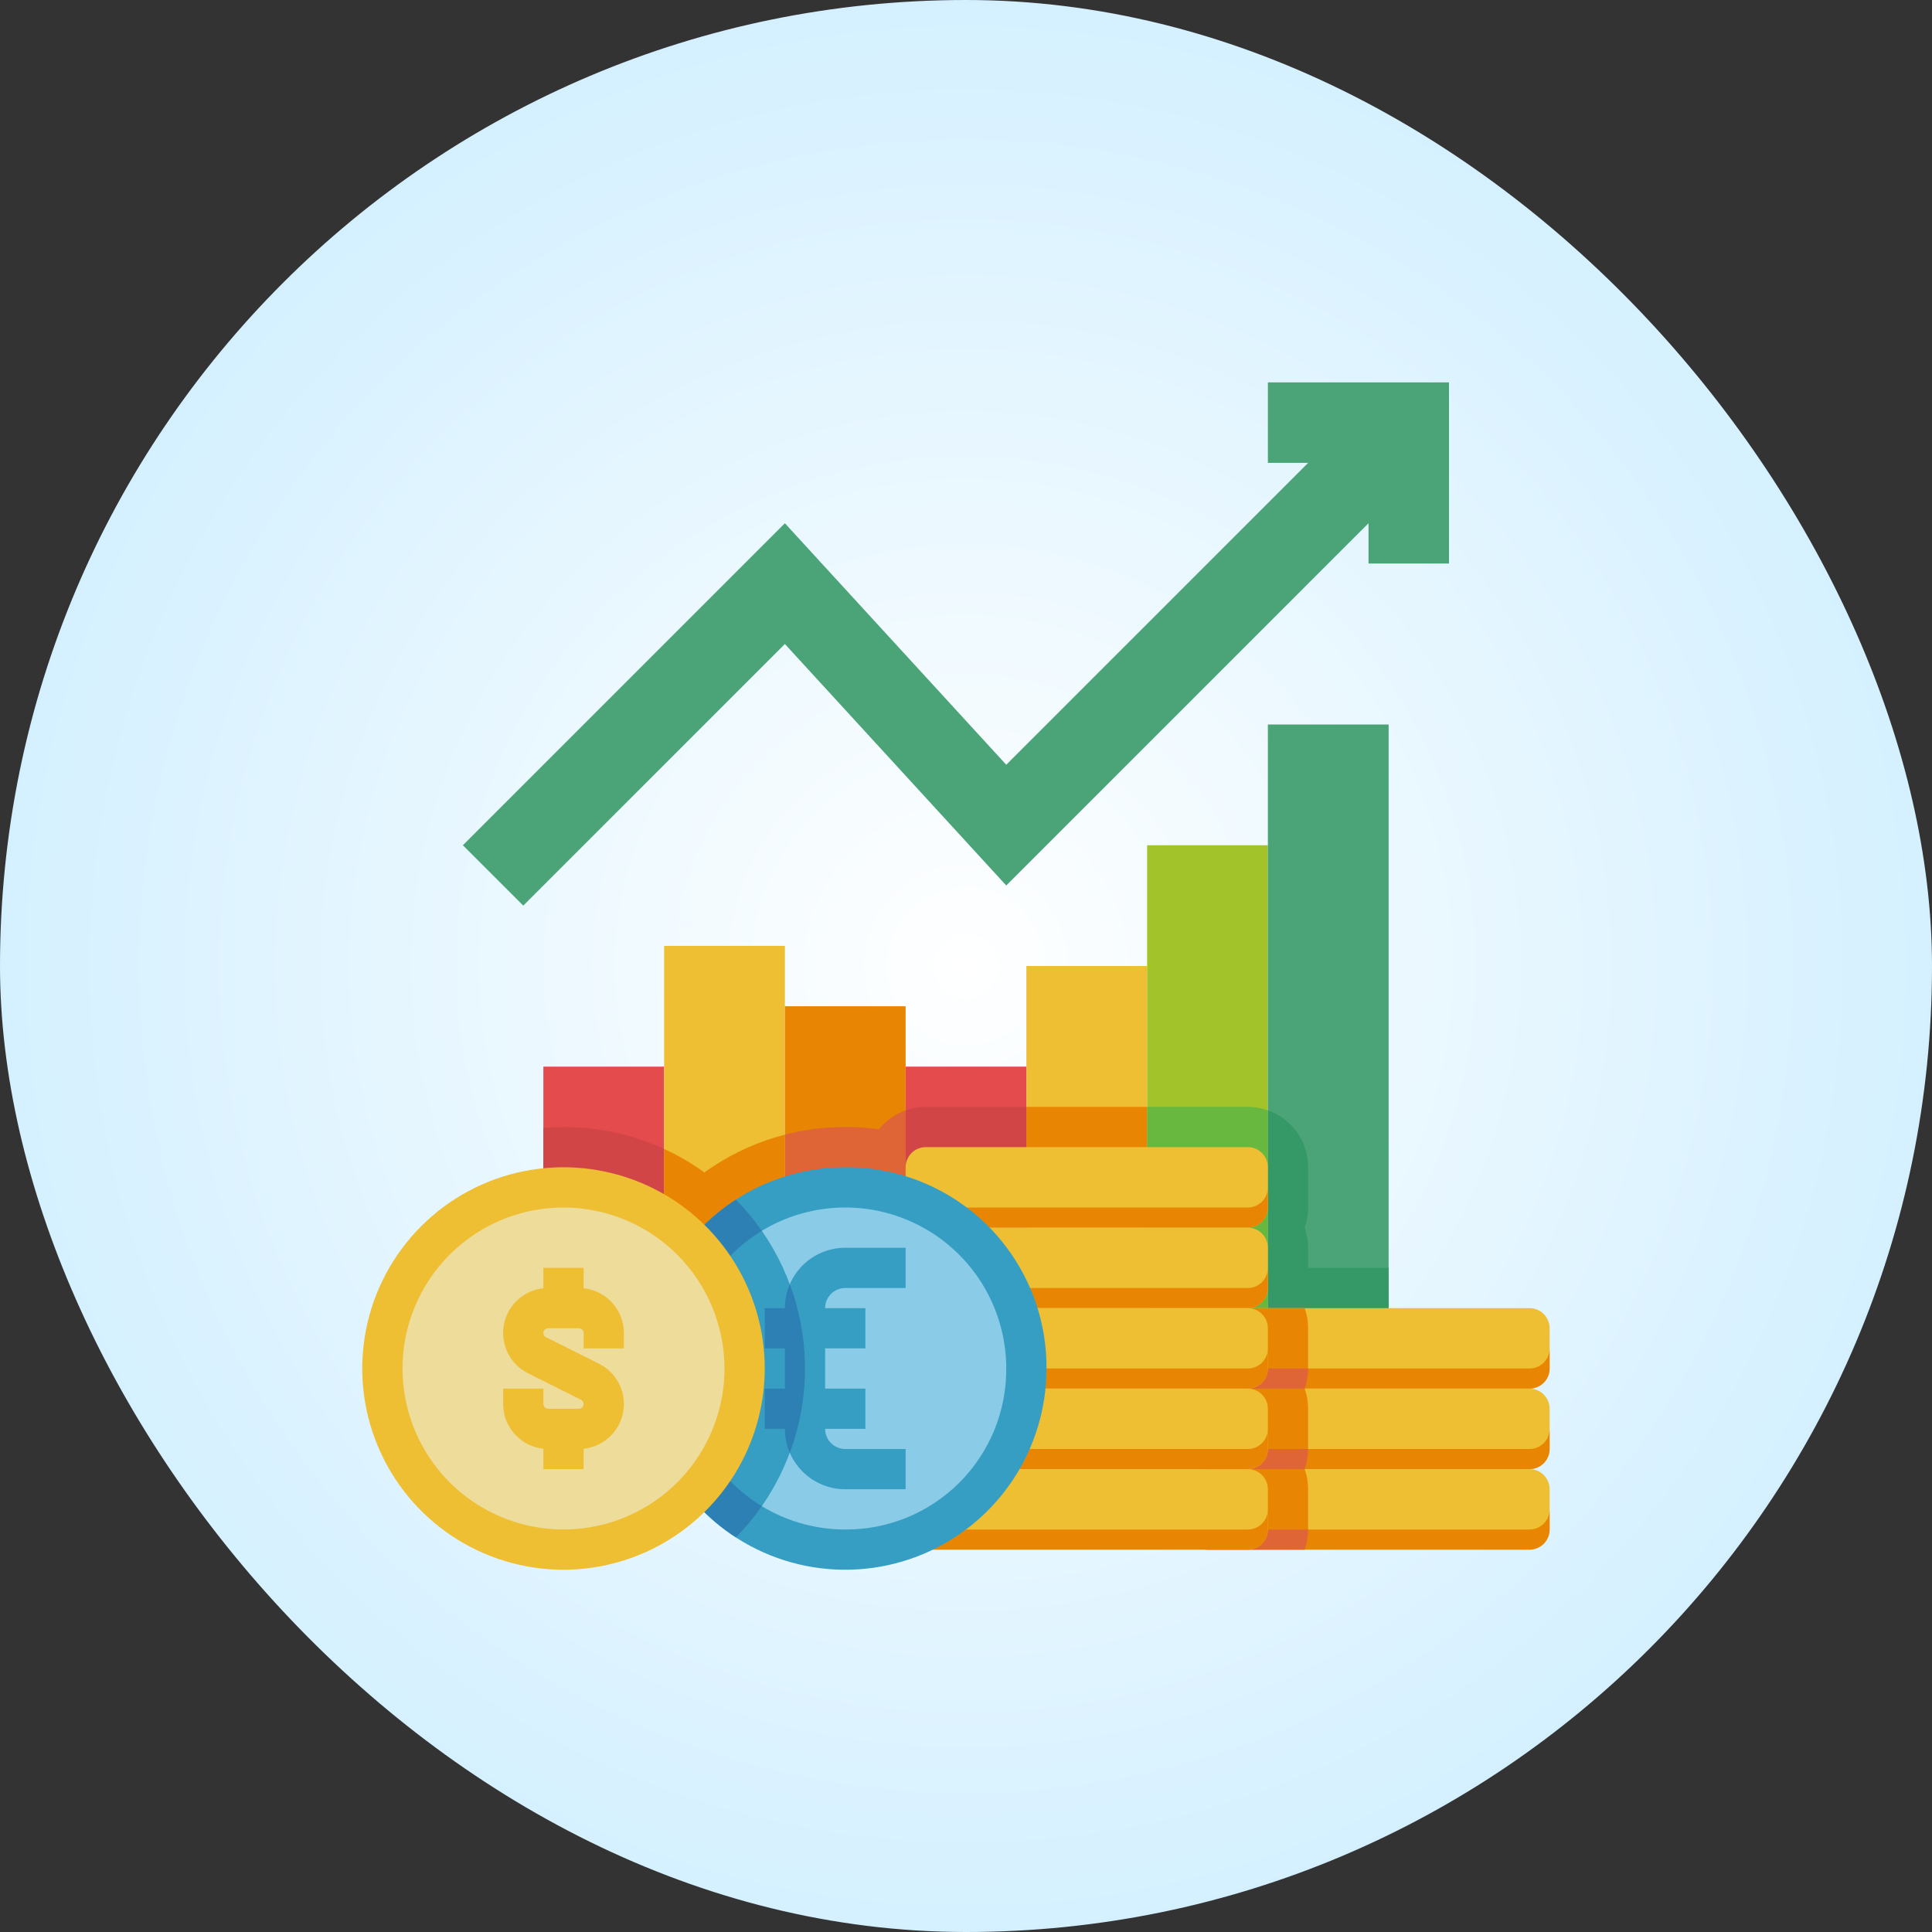 <svg width="60" height="60" viewBox="0 0 60 60" fill="none" xmlns="http://www.w3.org/2000/svg">
<rect x="0" y="0" width="60" height="60" fill="#333333" stroke="none"/>
<rect width="60" height="60" rx="30" fill="url(#paint0_radial_376_8579)"/>
<path d="M16.875 33.125H20.625V39.375H16.875V33.125Z" fill="#E44B4D"/>
<path d="M20.625 29.375H24.375V39.375H20.625V29.375Z" fill="#EEBE33"/>
<path d="M24.375 31.25H28.125V39.375H24.375V31.25Z" fill="#E88604"/>
<path d="M28.125 33.125H31.875V39.375H28.125V33.125Z" fill="#E44B4D"/>
<path d="M31.875 30H35.625V39.375H31.875V30Z" fill="#EEBE33"/>
<path d="M35.625 26.25H39.375V41.25H35.625V26.25Z" fill="#A2C32A"/>
<path d="M39.375 22.5H43.125V41.25H39.375V22.5Z" fill="#4BA477"/>
<path d="M17.5 35C18.579 34.999 19.645 35.231 20.625 35.681V39.375H16.875V35.027C17.081 35.009 17.289 35 17.5 35Z" fill="#D14547"/>
<path d="M28.125 34.482V39.375H24.375V35.237C25.327 34.992 26.318 34.936 27.292 35.072C27.51 34.803 27.798 34.598 28.125 34.482Z" fill="#DF6537"/>
<path d="M31.875 34.375H35.625V39.375H31.875V34.375Z" fill="#E88604"/>
<path d="M43.125 39.375V41.25H39.375V34.483C39.74 34.612 40.057 34.852 40.281 35.168C40.504 35.485 40.625 35.862 40.625 36.25V37.5C40.625 37.713 40.589 37.924 40.518 38.125C40.589 38.326 40.625 38.537 40.625 38.75V39.375H43.125Z" fill="#349966"/>
<path d="M22.175 36.206C22.851 35.766 23.594 35.439 24.375 35.237V39.375H20.625V35.681C21.064 35.883 21.483 36.128 21.875 36.411C21.973 36.34 22.073 36.272 22.175 36.206Z" fill="#E88604"/>
<path d="M28.75 34.375H31.875V39.375H28.125V34.482C28.326 34.411 28.537 34.375 28.75 34.375Z" fill="#D14547"/>
<path d="M39.375 34.483V41.25H35.625V34.375H38.75C38.963 34.375 39.175 34.411 39.375 34.483Z" fill="#68B840"/>
<path d="M39.375 11.875V14.375H40.625L31.25 23.75L24.375 16.25L14.375 26.25L16.25 28.125L24.375 20L31.25 27.5L42.5 16.25V17.5H45V11.875H39.375Z" fill="#4BA477"/>
<path d="M47.5 40.625H37.5C37.155 40.625 36.875 40.905 36.875 41.25V42.5C36.875 42.845 37.155 43.125 37.5 43.125H47.5C47.845 43.125 48.125 42.845 48.125 42.5V41.25C48.125 40.905 47.845 40.625 47.5 40.625Z" fill="#EEBE33"/>
<path d="M48.125 41.875V42.5C48.125 42.582 48.109 42.663 48.078 42.739C48.046 42.815 48 42.884 47.942 42.942C47.884 43 47.815 43.046 47.739 43.078C47.663 43.109 47.582 43.125 47.5 43.125H37.5C37.418 43.125 37.337 43.109 37.261 43.078C37.185 43.046 37.116 43 37.058 42.942C37 42.884 36.954 42.815 36.922 42.739C36.891 42.663 36.875 42.582 36.875 42.5V41.875C36.875 41.957 36.891 42.038 36.922 42.114C36.954 42.19 37 42.259 37.058 42.317C37.116 42.375 37.185 42.421 37.261 42.453C37.337 42.484 37.418 42.5 37.5 42.5H47.5C47.582 42.5 47.663 42.484 47.739 42.453C47.815 42.421 47.884 42.375 47.942 42.317C48 42.259 48.046 42.19 48.078 42.114C48.109 42.038 48.125 41.957 48.125 41.875Z" fill="#E88604"/>
<path d="M47.5 43.125H37.5C37.155 43.125 36.875 43.405 36.875 43.75V45C36.875 45.345 37.155 45.625 37.5 45.625H47.5C47.845 45.625 48.125 45.345 48.125 45V43.75C48.125 43.405 47.845 43.125 47.5 43.125Z" fill="#EEBE33"/>
<path d="M48.125 44.375V45C48.125 45.082 48.109 45.163 48.078 45.239C48.046 45.315 48 45.384 47.942 45.442C47.884 45.5 47.815 45.546 47.739 45.578C47.663 45.609 47.582 45.625 47.5 45.625H37.5C37.418 45.625 37.337 45.609 37.261 45.578C37.185 45.546 37.116 45.5 37.058 45.442C37 45.384 36.954 45.315 36.922 45.239C36.891 45.163 36.875 45.082 36.875 45V44.375C36.875 44.457 36.891 44.538 36.922 44.614C36.954 44.69 37 44.759 37.058 44.817C37.116 44.875 37.185 44.921 37.261 44.953C37.337 44.984 37.418 45 37.5 45H47.5C47.582 45 47.663 44.984 47.739 44.953C47.815 44.921 47.884 44.875 47.942 44.817C48 44.759 48.046 44.69 48.078 44.614C48.109 44.538 48.125 44.457 48.125 44.375Z" fill="#E88604"/>
<path d="M47.5 45.625H37.5C37.155 45.625 36.875 45.905 36.875 46.25V47.5C36.875 47.845 37.155 48.125 37.5 48.125H47.5C47.845 48.125 48.125 47.845 48.125 47.5V46.25C48.125 45.905 47.845 45.625 47.5 45.625Z" fill="#EEBE33"/>
<path d="M48.125 46.875V47.5C48.125 47.582 48.109 47.663 48.078 47.739C48.046 47.815 48 47.884 47.942 47.942C47.884 48 47.815 48.046 47.739 48.078C47.663 48.109 47.582 48.125 47.5 48.125H37.5C37.418 48.125 37.337 48.109 37.261 48.078C37.185 48.046 37.116 48 37.058 47.942C37 47.884 36.954 47.815 36.922 47.739C36.891 47.663 36.875 47.582 36.875 47.5V46.875C36.875 46.957 36.891 47.038 36.922 47.114C36.954 47.19 37 47.259 37.058 47.317C37.116 47.375 37.185 47.421 37.261 47.453C37.337 47.484 37.418 47.5 37.5 47.5H47.5C47.582 47.5 47.663 47.484 47.739 47.453C47.815 47.421 47.884 47.375 47.942 47.317C48 47.259 48.046 47.19 48.078 47.114C48.109 47.038 48.125 46.957 48.125 46.875Z" fill="#E88604"/>
<path d="M40.625 42.5C40.625 42.713 40.589 42.925 40.517 43.125C40.589 43.325 40.625 43.537 40.625 43.75V45C40.625 45.213 40.589 45.425 40.517 45.625C40.589 45.825 40.625 46.037 40.625 46.25V47.5C40.625 47.713 40.589 47.925 40.517 48.125H37.5C37.418 48.125 37.337 48.109 37.261 48.078C37.185 48.046 37.116 48 37.058 47.942C37 47.884 36.954 47.815 36.922 47.739C36.891 47.663 36.875 47.582 36.875 47.5V46.25C36.875 46.168 36.891 46.087 36.922 46.011C36.954 45.935 37 45.866 37.058 45.808C37.116 45.75 37.185 45.704 37.261 45.672C37.337 45.641 37.418 45.625 37.5 45.625C37.418 45.625 37.337 45.609 37.261 45.578C37.185 45.546 37.116 45.5 37.058 45.442C37 45.384 36.954 45.315 36.922 45.239C36.891 45.163 36.875 45.082 36.875 45V43.75C36.875 43.668 36.891 43.587 36.922 43.511C36.954 43.435 37 43.366 37.058 43.308C37.116 43.25 37.185 43.204 37.261 43.172C37.337 43.141 37.418 43.125 37.5 43.125C37.418 43.125 37.337 43.109 37.261 43.078C37.185 43.046 37.116 43 37.058 42.942C37 42.884 36.954 42.815 36.922 42.739C36.891 42.663 36.875 42.582 36.875 42.5V41.25C36.875 41.168 36.891 41.087 36.922 41.011C36.954 40.935 37 40.866 37.058 40.808C37.116 40.75 37.185 40.704 37.261 40.672C37.337 40.641 37.418 40.625 37.5 40.625H40.517C40.589 40.825 40.625 41.037 40.625 41.25V42.5Z" fill="#E88604"/>
<path d="M37.5 47.5H40.625C40.625 47.713 40.589 47.925 40.517 48.125H37.5C37.418 48.125 37.337 48.109 37.261 48.078C37.185 48.046 37.116 48 37.058 47.942C37 47.884 36.954 47.815 36.922 47.739C36.891 47.663 36.875 47.582 36.875 47.5V46.875C36.875 46.957 36.891 47.038 36.922 47.114C36.954 47.19 37 47.259 37.058 47.317C37.116 47.375 37.185 47.421 37.261 47.453C37.337 47.484 37.418 47.5 37.5 47.5Z" fill="#DF6537"/>
<path d="M37.5 45H40.625C40.625 45.213 40.589 45.425 40.517 45.625H37.5C37.418 45.625 37.337 45.609 37.261 45.578C37.185 45.546 37.116 45.5 37.058 45.442C37 45.384 36.954 45.315 36.922 45.239C36.891 45.163 36.875 45.082 36.875 45V44.375C36.875 44.457 36.891 44.538 36.922 44.614C36.954 44.69 37 44.759 37.058 44.817C37.116 44.875 37.185 44.921 37.261 44.953C37.337 44.984 37.418 45 37.5 45Z" fill="#DF6537"/>
<path d="M36.875 42.5V41.875C36.875 41.957 36.891 42.038 36.922 42.114C36.954 42.19 37 42.259 37.058 42.317C37.116 42.375 37.185 42.421 37.261 42.453C37.337 42.484 37.418 42.5 37.5 42.5H40.625C40.625 42.713 40.589 42.925 40.517 43.125H37.5C37.418 43.125 37.337 43.109 37.261 43.078C37.185 43.046 37.116 43 37.058 42.942C37 42.884 36.954 42.815 36.922 42.739C36.891 42.663 36.875 42.582 36.875 42.5Z" fill="#DF6537"/>
<path d="M38.75 35.625H28.75C28.405 35.625 28.125 35.905 28.125 36.25V37.5C28.125 37.845 28.405 38.125 28.75 38.125H38.75C39.095 38.125 39.375 37.845 39.375 37.5V36.25C39.375 35.905 39.095 35.625 38.75 35.625Z" fill="#EEBE33"/>
<path d="M39.375 36.875V37.5C39.375 37.582 39.359 37.663 39.328 37.739C39.296 37.815 39.25 37.884 39.192 37.942C39.134 38 39.065 38.046 38.989 38.078C38.913 38.109 38.832 38.125 38.75 38.125H28.75C28.668 38.125 28.587 38.109 28.511 38.078C28.435 38.046 28.366 38 28.308 37.942C28.25 37.884 28.204 37.815 28.172 37.739C28.141 37.663 28.125 37.582 28.125 37.5V36.875C28.125 36.957 28.141 37.038 28.172 37.114C28.204 37.19 28.25 37.259 28.308 37.317C28.366 37.375 28.435 37.421 28.511 37.453C28.587 37.484 28.668 37.5 28.75 37.5H38.75C38.832 37.5 38.913 37.484 38.989 37.453C39.065 37.421 39.134 37.375 39.192 37.317C39.25 37.259 39.296 37.19 39.328 37.114C39.359 37.038 39.375 36.957 39.375 36.875Z" fill="#E88604"/>
<path d="M38.75 38.125H28.75C28.405 38.125 28.125 38.405 28.125 38.75V40C28.125 40.345 28.405 40.625 28.75 40.625H38.75C39.095 40.625 39.375 40.345 39.375 40V38.75C39.375 38.405 39.095 38.125 38.75 38.125Z" fill="#EEBE33"/>
<path d="M39.375 39.375V40C39.375 40.082 39.359 40.163 39.328 40.239C39.296 40.315 39.25 40.384 39.192 40.442C39.134 40.5 39.065 40.546 38.989 40.578C38.913 40.609 38.832 40.625 38.75 40.625H28.75C28.668 40.625 28.587 40.609 28.511 40.578C28.435 40.546 28.366 40.5 28.308 40.442C28.25 40.384 28.204 40.315 28.172 40.239C28.141 40.163 28.125 40.082 28.125 40V39.375C28.125 39.457 28.141 39.538 28.172 39.614C28.204 39.69 28.25 39.759 28.308 39.817C28.366 39.875 28.435 39.921 28.511 39.953C28.587 39.984 28.668 40 28.75 40H38.75C38.832 40 38.913 39.984 38.989 39.953C39.065 39.921 39.134 39.875 39.192 39.817C39.25 39.759 39.296 39.69 39.328 39.614C39.359 39.538 39.375 39.457 39.375 39.375Z" fill="#E88604"/>
<path d="M38.75 40.625H28.75C28.405 40.625 28.125 40.905 28.125 41.25V42.5C28.125 42.845 28.405 43.125 28.75 43.125H38.75C39.095 43.125 39.375 42.845 39.375 42.5V41.25C39.375 40.905 39.095 40.625 38.75 40.625Z" fill="#EEBE33"/>
<path d="M39.375 41.875V42.5C39.375 42.582 39.359 42.663 39.328 42.739C39.296 42.815 39.25 42.884 39.192 42.942C39.134 43 39.065 43.046 38.989 43.078C38.913 43.109 38.832 43.125 38.75 43.125H28.75C28.668 43.125 28.587 43.109 28.511 43.078C28.435 43.046 28.366 43 28.308 42.942C28.25 42.884 28.204 42.815 28.172 42.739C28.141 42.663 28.125 42.582 28.125 42.5V41.875C28.125 41.957 28.141 42.038 28.172 42.114C28.204 42.19 28.25 42.259 28.308 42.317C28.366 42.375 28.435 42.421 28.511 42.453C28.587 42.484 28.668 42.5 28.75 42.5H38.75C38.832 42.5 38.913 42.484 38.989 42.453C39.065 42.421 39.134 42.375 39.192 42.317C39.25 42.259 39.296 42.19 39.328 42.114C39.359 42.038 39.375 41.957 39.375 41.875Z" fill="#E88604"/>
<path d="M38.75 43.125H28.75C28.405 43.125 28.125 43.405 28.125 43.75V45C28.125 45.345 28.405 45.625 28.75 45.625H38.75C39.095 45.625 39.375 45.345 39.375 45V43.75C39.375 43.405 39.095 43.125 38.75 43.125Z" fill="#EEBE33"/>
<path d="M39.375 44.375V45C39.375 45.082 39.359 45.163 39.328 45.239C39.296 45.315 39.25 45.384 39.192 45.442C39.134 45.5 39.065 45.546 38.989 45.578C38.913 45.609 38.832 45.625 38.75 45.625H28.75C28.668 45.625 28.587 45.609 28.511 45.578C28.435 45.546 28.366 45.5 28.308 45.442C28.25 45.384 28.204 45.315 28.172 45.239C28.141 45.163 28.125 45.082 28.125 45V44.375C28.125 44.457 28.141 44.538 28.172 44.614C28.204 44.69 28.25 44.759 28.308 44.817C28.366 44.875 28.435 44.921 28.511 44.953C28.587 44.984 28.668 45 28.75 45H38.75C38.832 45 38.913 44.984 38.989 44.953C39.065 44.921 39.134 44.875 39.192 44.817C39.25 44.759 39.296 44.69 39.328 44.614C39.359 44.538 39.375 44.457 39.375 44.375Z" fill="#E88604"/>
<path d="M38.75 45.625H28.75C28.405 45.625 28.125 45.905 28.125 46.25V47.5C28.125 47.845 28.405 48.125 28.75 48.125H38.75C39.095 48.125 39.375 47.845 39.375 47.5V46.25C39.375 45.905 39.095 45.625 38.75 45.625Z" fill="#EEBE33"/>
<path d="M39.375 46.875V47.5C39.375 47.582 39.359 47.663 39.328 47.739C39.296 47.815 39.25 47.884 39.192 47.942C39.134 48 39.065 48.046 38.989 48.078C38.913 48.109 38.832 48.125 38.75 48.125H28.75C28.668 48.125 28.587 48.109 28.511 48.078C28.435 48.046 28.366 48 28.308 47.942C28.25 47.884 28.204 47.815 28.172 47.739C28.141 47.663 28.125 47.582 28.125 47.5V46.875C28.125 46.957 28.141 47.038 28.172 47.114C28.204 47.19 28.25 47.259 28.308 47.317C28.366 47.375 28.435 47.421 28.511 47.453C28.587 47.484 28.668 47.5 28.75 47.5H38.75C38.832 47.5 38.913 47.484 38.989 47.453C39.065 47.421 39.134 47.375 39.192 47.317C39.25 47.259 39.296 47.19 39.328 47.114C39.359 47.038 39.375 46.957 39.375 46.875Z" fill="#E88604"/>
<path d="M31.875 42.5C31.875 43.613 31.545 44.701 30.927 45.626C30.309 46.551 29.43 47.273 28.402 47.698C27.374 48.124 26.243 48.236 25.152 48.019C24.06 47.802 23.058 47.266 22.271 46.479C21.484 45.692 20.948 44.69 20.731 43.598C20.514 42.507 20.625 41.376 21.052 40.347C21.477 39.319 22.199 38.441 23.124 37.823C24.049 37.205 25.137 36.875 26.25 36.875C27.742 36.875 29.172 37.468 30.227 38.523C31.282 39.578 31.875 41.008 31.875 42.5Z" fill="#8ACCE7"/>
<path d="M23.278 37.723C22.466 38.229 21.797 38.932 21.333 39.768C20.869 40.604 20.625 41.544 20.625 42.5C20.625 43.456 20.869 44.396 21.333 45.232C21.797 46.068 22.466 46.771 23.278 47.276C24.391 45.934 25 44.244 25 42.5C25 40.756 24.391 39.066 23.278 37.723Z" fill="#379EC3"/>
<path d="M26.25 36.25C25.014 36.25 23.805 36.617 22.778 37.303C21.75 37.99 20.949 38.966 20.476 40.108C20.003 41.25 19.879 42.507 20.12 43.719C20.361 44.932 20.956 46.045 21.831 46.919C22.705 47.794 23.818 48.389 25.031 48.63C26.243 48.871 27.5 48.747 28.642 48.274C29.784 47.801 30.76 47 31.447 45.972C32.133 44.945 32.5 43.736 32.5 42.5C32.505 41.678 32.346 40.863 32.034 40.103C31.721 39.343 31.261 38.652 30.68 38.071C30.098 37.489 29.407 37.029 28.647 36.717C27.887 36.404 27.072 36.245 26.25 36.25ZM26.25 47.5C25.261 47.5 24.294 47.207 23.472 46.657C22.65 46.108 22.009 45.327 21.631 44.413C21.252 43.5 21.153 42.495 21.346 41.525C21.539 40.555 22.015 39.664 22.715 38.965C23.414 38.265 24.305 37.789 25.275 37.596C26.244 37.403 27.25 37.502 28.163 37.881C29.077 38.259 29.858 38.9 30.407 39.722C30.957 40.544 31.25 41.511 31.25 42.5C31.254 43.158 31.127 43.81 30.877 44.418C30.627 45.026 30.259 45.579 29.794 46.044C29.329 46.509 28.776 46.877 28.168 47.127C27.56 47.377 26.908 47.504 26.25 47.5Z" fill="#379EC3"/>
<path d="M21.25 42.5C21.25 41.641 21.472 40.796 21.894 40.047C22.316 39.298 22.924 38.671 23.659 38.226C23.419 37.88 23.15 37.555 22.855 37.255C21.979 37.821 21.259 38.598 20.76 39.514C20.261 40.43 20 41.457 20 42.5C20 43.543 20.261 44.57 20.76 45.486C21.259 46.402 21.979 47.179 22.855 47.745C23.15 47.445 23.419 47.12 23.659 46.774C22.924 46.329 22.316 45.701 21.894 44.953C21.472 44.204 21.25 43.359 21.25 42.5Z" fill="#2D80B3"/>
<path d="M25.625 40.625H26.875V41.875H25.625V43.125H26.875V44.375H25.625C25.625 44.541 25.691 44.7 25.808 44.817C25.925 44.934 26.084 45 26.25 45H28.125V46.25H26.25C26.004 46.25 25.76 46.202 25.532 46.107C25.305 46.013 25.098 45.875 24.924 45.701C24.75 45.527 24.612 45.32 24.518 45.093C24.424 44.865 24.375 44.621 24.375 44.375H23.75V43.125H24.375V41.875H23.75V40.625H24.375C24.375 40.379 24.424 40.135 24.518 39.907C24.612 39.68 24.75 39.473 24.924 39.299C25.098 39.125 25.305 38.987 25.532 38.893C25.76 38.798 26.004 38.75 26.25 38.75H28.125V40H26.25C26.084 40 25.925 40.066 25.808 40.183C25.691 40.3 25.625 40.459 25.625 40.625Z" fill="#379EC3"/>
<path d="M24.528 39.883C24.427 40.117 24.375 40.37 24.375 40.625H23.75V41.875H24.375V43.125H23.75V44.375H24.375C24.375 44.63 24.427 44.883 24.528 45.117C25.157 43.429 25.157 41.571 24.528 39.883Z" fill="#2D80B3"/>
<path d="M17.5 48.125C20.607 48.125 23.125 45.607 23.125 42.5C23.125 39.393 20.607 36.875 17.5 36.875C14.393 36.875 11.875 39.393 11.875 42.5C11.875 45.607 14.393 48.125 17.5 48.125Z" fill="#EEDC9A"/>
<path d="M17.5 48.75C16.264 48.75 15.056 48.383 14.028 47.697C13 47.01 12.199 46.034 11.726 44.892C11.253 43.75 11.129 42.493 11.37 41.281C11.611 40.068 12.207 38.955 13.081 38.081C13.955 37.206 15.068 36.611 16.281 36.37C17.493 36.129 18.75 36.253 19.892 36.726C21.034 37.199 22.01 38 22.697 39.028C23.384 40.056 23.75 41.264 23.75 42.5C23.748 44.157 23.089 45.746 21.917 46.917C20.746 48.089 19.157 48.748 17.5 48.75ZM17.5 37.5C16.511 37.5 15.544 37.793 14.722 38.343C13.9 38.892 13.259 39.673 12.881 40.587C12.502 41.5 12.403 42.506 12.596 43.475C12.789 44.445 13.265 45.336 13.964 46.035C14.664 46.735 15.555 47.211 16.525 47.404C17.494 47.597 18.5 47.498 19.413 47.119C20.327 46.741 21.108 46.1 21.657 45.278C22.207 44.456 22.5 43.489 22.5 42.5C22.498 41.174 21.971 39.904 21.034 38.966C20.096 38.029 18.826 37.502 17.5 37.5Z" fill="#EEBE33"/>
<path d="M19.375 41.875V41.398C19.375 41.053 19.247 40.72 19.016 40.464C18.785 40.207 18.468 40.045 18.125 40.008V39.375H16.875V40.008C16.575 40.04 16.293 40.168 16.071 40.374C15.85 40.58 15.701 40.852 15.647 41.149C15.594 41.446 15.638 41.753 15.773 42.023C15.908 42.293 16.127 42.512 16.398 42.648L18.043 43.471C18.073 43.485 18.097 43.51 18.111 43.54C18.125 43.57 18.129 43.604 18.121 43.636C18.113 43.669 18.095 43.697 18.069 43.718C18.043 43.739 18.011 43.75 17.977 43.75H17.023C16.983 43.75 16.946 43.734 16.918 43.707C16.891 43.679 16.875 43.642 16.875 43.602V43.125H15.625V43.602C15.625 43.947 15.753 44.28 15.984 44.536C16.215 44.793 16.532 44.955 16.875 44.992V45.625H18.125V44.992C18.425 44.96 18.707 44.832 18.929 44.626C19.15 44.42 19.299 44.148 19.353 43.851C19.407 43.554 19.362 43.247 19.227 42.977C19.092 42.707 18.873 42.488 18.602 42.352L16.957 41.529C16.927 41.515 16.903 41.49 16.889 41.46C16.875 41.43 16.871 41.396 16.879 41.364C16.887 41.331 16.905 41.303 16.931 41.282C16.957 41.261 16.989 41.25 17.023 41.25H17.977C18.017 41.25 18.054 41.266 18.082 41.293C18.109 41.321 18.125 41.358 18.125 41.398V41.875H19.375Z" fill="#EEBE33"/>
<defs>
<radialGradient id="paint0_radial_376_8579" cx="0" cy="0" r="1" gradientUnits="userSpaceOnUse" gradientTransform="translate(30 30) rotate(90) scale(30)">
<stop stop-color="white"/>
<stop offset="1" stop-color="#D4F0FF"/>
</radialGradient>
</defs>
</svg>
